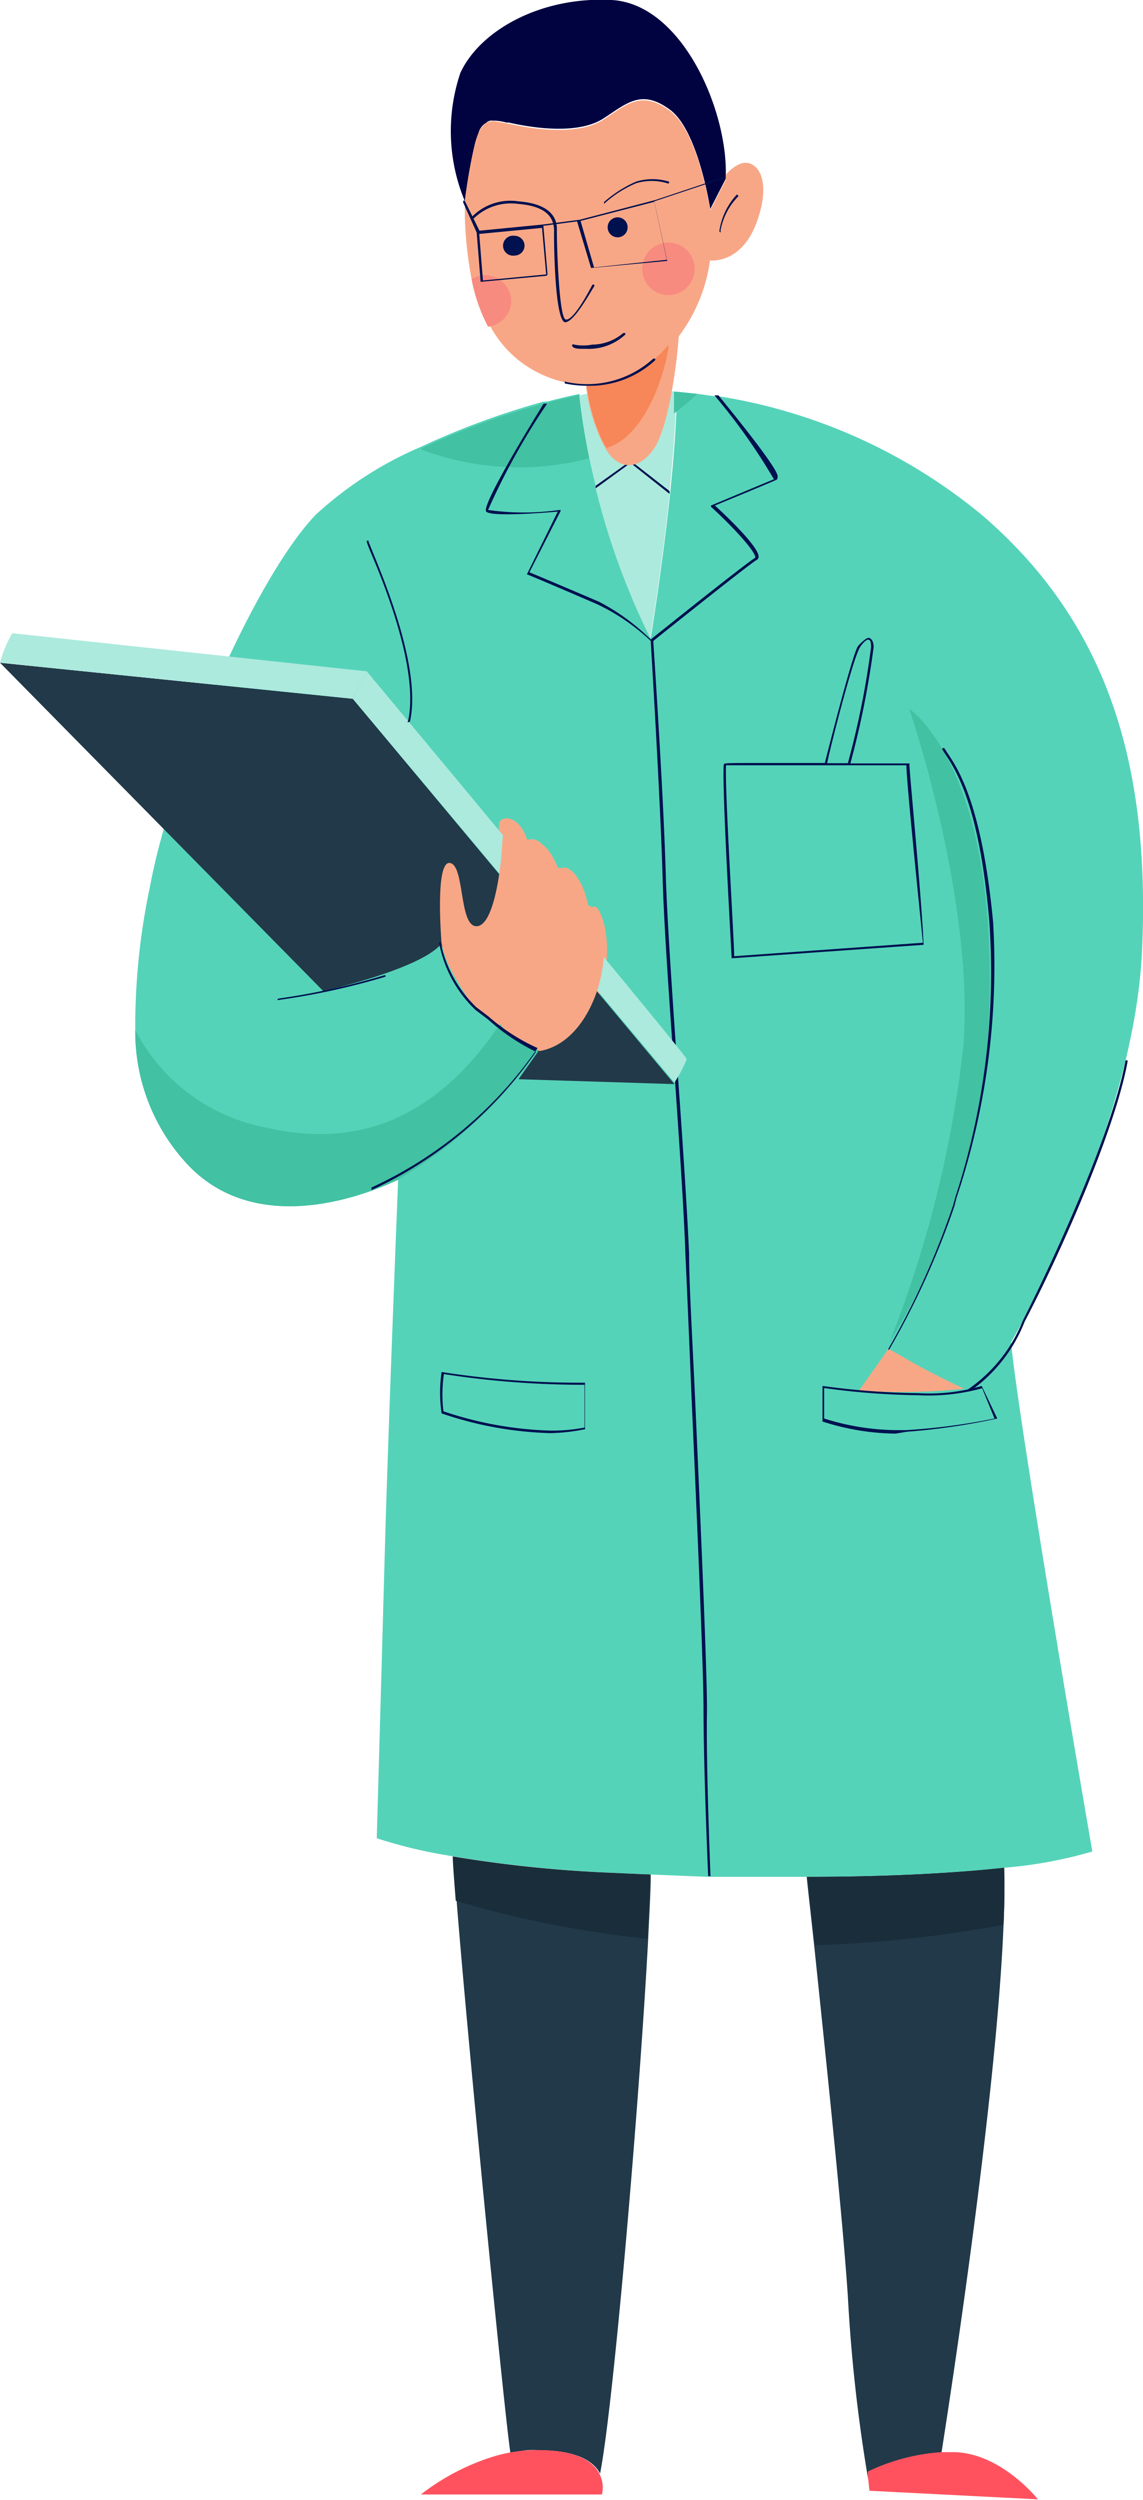 <?xml version="1.0" encoding="UTF-8"?> <svg xmlns="http://www.w3.org/2000/svg" viewBox="0 0 49.18 107.5"> <defs> <style>.cls-1{fill:#55d3b9;}.cls-2{fill:#00114f;}.cls-3{fill:#aceadd;}.cls-4{fill:#213949;}.cls-5{fill:#192e3a;}.cls-6{fill:#f8a786;}.cls-7{fill:#ff525e;}.cls-8{fill:#92f1ff;}.cls-9{fill:#010340;}.cls-10{fill:#f78658;}.cls-11{fill:#42c1a3;}.cls-12{fill:#f88b7f;}</style> </defs> <g id="Layer_2" data-name="Layer 2"> <g id="Layer_1-2" data-name="Layer 1"> <path class="cls-1" d="M49.14,40.86c-.35,7.9-5.64,16.87-5.64,16.87C43.92,61.83,47,79.62,47,79.62a19,19,0,0,1-3.81.7c-2.39.26-5.4.38-8.47.39-1.4,0-2.8,0-4.17,0h-.1L28,80.61l-1.76-.08a54.71,54.71,0,0,1-6.72-.7,20.74,20.74,0,0,1-3.31-.78s.21-7.34.35-12.43.57-15.88.57-15.88h0C15,51.73,10.73,53,8,50a8.36,8.36,0,0,1-2.18-5.7,28.92,28.92,0,0,1,.63-6.16c.92-5,4.52-13.27,7.13-16a15.9,15.9,0,0,1,4.52-2.92,33.76,33.76,0,0,1,5.29-1.95l.15,0c.5-.13.95-.24,1.35-.32h.05c.07.66.2,1.6.43,2.71A31.47,31.47,0,0,0,28,27.44s.93-5.64,1.1-9.66c0-.32,0-.64,0-.94l.94.1.71.1.17,0a23.56,23.56,0,0,1,11.38,5.15C47.73,26.88,49.49,33,49.14,40.86Z"></path> <path class="cls-2" d="M30.57,80.68h-.1c-.06-1.37-.2-5.06-.2-7.17,0-1.76-.28-8.17-.51-13.32-.11-2.66-.21-5-.27-6.27-.06-1.86-.27-4.88-.47-7.79-.23-3.19-.46-6.48-.51-8.41C28.4,34.07,28,27.64,28,27.58a.06.06,0,1,1,.11,0c0,.06.44,6.49.54,10.15.06,1.92.29,5.22.51,8.4.21,2.92.41,5.93.49,7.8,0,1.3.14,3.6.26,6.27.23,5.15.51,11.56.51,13.32C30.38,75.63,30.52,79.33,30.57,80.68Z"></path> <path class="cls-3" d="M29.09,16.84c0,1.26-.13,2.78-.28,4.28,0,0,0,.08,0,.12-.33,3.19-.83,6.2-.83,6.2A31.19,31.19,0,0,1,25.63,21a.52.52,0,0,1,0-.11A30.08,30.08,0,0,1,24.92,17l.36-.07A16.79,16.79,0,0,1,29.09,16.84Z"></path> <path class="cls-2" d="M28.81,21.12s0,.08,0,.12l-1.68-1.33L25.63,21a.52.52,0,0,1,0-.11l1.47-1.05a0,0,0,0,1,.07,0Z"></path> <path class="cls-4" d="M28,80.61c0,.72-.06,1.66-.11,2.76-.37,6.92-1.49,20.07-2.07,23-.26-.49-.93-1-2.64-1a2.66,2.66,0,0,0-1.21.16c-.2-1.06-1.86-17.89-2.32-23.75-.08-1-.13-1.68-.13-1.91a54.71,54.71,0,0,0,6.72.7Z"></path> <path class="cls-4" d="M43.18,82.77c-.3,7.44-2.32,20.47-2.67,22.7a8.59,8.59,0,0,0-3.16.83l0,.29a69.08,69.08,0,0,1-.87-7.85c-.24-3.6-1-10.77-1.45-15.09-.14-1.29-.26-2.33-.32-2.94,3.07,0,6.08-.13,8.47-.39C43.23,81,43.22,81.86,43.18,82.77Z"></path> <path class="cls-5" d="M26.2,80.53l1.76.08c0,.72-.06,1.66-.11,2.76a45.39,45.39,0,0,1-8.24-1.63c-.08-1-.13-1.68-.13-1.91A54.71,54.71,0,0,0,26.2,80.53Z"></path> <path class="cls-5" d="M43.18,82.77a53.27,53.27,0,0,1-8.12.88c-.14-1.29-.26-2.33-.32-2.94,3.07,0,6.08-.13,8.47-.39C43.23,81,43.22,81.86,43.18,82.77Z"></path> <path class="cls-6" d="M19,40.57c-.07-.46-.25-3.53.35-3.46s.78,2.72,1.13,2.72,1-1,1-2.12a15.54,15.54,0,0,1,0-2.33c.17-.39,1.06-.25,1.3,1.13,0,0,.5-1,1.31,1,0,0,.1-.53.67.11a2.91,2.91,0,0,1,.56,1.69s.25-.92.64.32.28,4.87-2.79,5.54a13.78,13.78,0,0,1-2.82-1.94A8.56,8.56,0,0,1,19,40.57Z"></path> <path class="cls-6" d="M38.23,58c-.07.11-1.27,1.8-1.27,1.8a26.44,26.44,0,0,0,4.53-.08s-.71-.31-2-1Z"></path> <path class="cls-4" d="M0,28.5,13.91,42.62s4.1-.92,5.05-2c0,0,2.08,3.53,4.2,4.59l-.85,1.2,6.71.21L15.18,30.05Z"></path> <path class="cls-7" d="M25.78,106.36c-.26-.49-.93-1-2.64-1a6.43,6.43,0,0,0-1.88.27,9.83,9.83,0,0,0-3.15,1.64H25.9A1.29,1.29,0,0,0,25.78,106.36Z"></path> <path class="cls-7" d="M40.88,105.45l-.37,0a8.59,8.59,0,0,0-3.16.83l0,.29.06.54,7.25.37S43,105.38,40.88,105.45Z"></path> <path class="cls-3" d="M0,28.5a5,5,0,0,1,.53-1.27l15.25,1.64-.6,1.18Z"></path> <path class="cls-3" d="M15.78,28.87S29.55,45.39,29.55,45.55a5.93,5.93,0,0,1-.53,1L15.18,30.05Z"></path> <path class="cls-6" d="M19,40.57s-.3-3.53.35-3.46.39,2.67,1.13,2.72,1.06-2.33,1.12-3.39.21-1.69,1-.26c0,0,.69-.58,1.27,1.16,0,0,1-.32,1.43,1.59,0,0,.74.16.69,2s-1.08,4-2.79,4.27C23.16,45.16,19.6,43.48,19,40.57Z"></path> <path class="cls-8" d="M20.9,5.29a.66.66,0,0,1,.41-.06l-.12,0A.33.33,0,0,0,20.9,5.29Z"></path> <path class="cls-9" d="M26.32,0c-3.07-.16-5.67,1.32-6.51,3.13A7.83,7.83,0,0,0,20,8.65h0s.15-1.24.41-2.35a3.36,3.36,0,0,1,.18-.58.72.72,0,0,1,.33-.44.33.33,0,0,1,.29-.09l.12,0a2.47,2.47,0,0,1,.46.08l.1,0c1.24.28,3.05.49,4.08-.18s1.64-1.27,2.86-.37,1.73,4.27,1.73,4.27l.67-1.31c0-.07,0-.14,0-.21C31.27,4.65,29.32.17,26.32,0Z"></path> <path class="cls-6" d="M29.21,14.39c-.09,1.38-.46,4-1.07,4.9s-1.5,1-2.09,0c0-.06-.07-.12-.1-.19a7.68,7.68,0,0,1-.73-2.47.13.13,0,0,1,0-.06,4.76,4.76,0,0,0,1.19-.12h0a4.18,4.18,0,0,0,2-1.05c.12-.12.23-.24.34-.37A6.75,6.75,0,0,0,29.21,14.39Z"></path> <path class="cls-6" d="M32.55,9.58c-.67,1.8-2,1.62-2,1.62a7,7,0,0,1-1.29,3.19,8,8,0,0,1-.82,1,4.36,4.36,0,0,1-3.18,1.17,5,5,0,0,1-2.86-1,4.84,4.84,0,0,1-1.29-1.5A7.2,7.2,0,0,1,20.29,12,16.79,16.79,0,0,1,20,9.3c0-.22,0-.44,0-.65h0s.15-1.24.41-2.35a3.36,3.36,0,0,1,.18-.58,1.07,1.07,0,0,1,.33-.44.66.66,0,0,1,.41-.06l.56.1c1.24.28,3.05.49,4.08-.18s1.64-1.27,2.86-.37,1.73,4.27,1.73,4.27l.67-1.31a1.48,1.48,0,0,0,0-.21,1.52,1.52,0,0,1,.69-.5C32.62,6.86,33.22,7.78,32.55,9.58Z"></path> <path class="cls-10" d="M28.76,14.84l0,.16c-.43,2.33-1.56,4-2.68,4.26,0-.06-.07-.12-.1-.19a7.68,7.68,0,0,1-.73-2.47,4.05,4.05,0,0,0,1.18-.18h0A5.25,5.25,0,0,0,28.76,14.84Z"></path> <path class="cls-11" d="M24.92,17c.07.66.2,1.6.43,2.71a11.89,11.89,0,0,1-7.27-.4A32,32,0,0,1,24.87,17Z"></path> <path class="cls-11" d="M30,16.94a10.58,10.58,0,0,1-1,.84c0-.32,0-.64,0-.94Z"></path> <path class="cls-11" d="M23.16,45.16a19.19,19.19,0,0,1-6.07,5.58h0C15,51.73,10.73,53,8,50a8.36,8.36,0,0,1-2.18-5.7,8,8,0,0,0,5.64,4.19c5.83,1.37,8.79-2.65,10.06-4.45A2.93,2.93,0,0,0,23.16,45.16Z"></path> <path class="cls-11" d="M38.27,57.73a29.06,29.06,0,0,0,4.31-15.46c.07-9.46-3.46-11.79-3.46-11.79S41.94,38.67,41.45,45A49.29,49.29,0,0,1,38.27,57.73Z"></path> <path class="cls-2" d="M31,10h0a0,0,0,0,1-.05-.05,2.91,2.91,0,0,1,.76-1.59,0,0,0,0,1,.07.07A2.8,2.8,0,0,0,31,9.93.06.06,0,0,1,31,10Z"></path> <path class="cls-2" d="M24.31,13.86h0c-.46-.1-.48-3.69-.47-3.93,0-.69-.48-1.07-1.53-1.16a2.29,2.29,0,0,0-1.92.62,0,0,0,0,1-.07,0,.05.05,0,0,1,0-.08,2.32,2.32,0,0,1,2-.65c1.4.11,1.67.75,1.64,1.26,0,.79.1,3.76.38,3.82s.83-.88,1.14-1.48a.05.05,0,1,1,.09.05C25.39,12.58,24.7,13.86,24.31,13.86Z"></path> <path class="cls-2" d="M25.21,15H25c-.32,0-.36-.09-.37-.1a.06.06,0,0,1,0-.08.06.06,0,0,1,.08,0,2,2,0,0,0,.77,0,2.1,2.1,0,0,0,1.34-.5,0,0,0,0,1,.07,0,.05.05,0,0,1,0,.08A2.31,2.31,0,0,1,25.21,15Z"></path> <path class="cls-2" d="M26,8.76h0a.06.06,0,0,1,0-.08,5.29,5.29,0,0,1,1.37-.87,2.4,2.4,0,0,1,1.41,0,.06.06,0,0,1,0,.07.06.06,0,0,1-.07,0,2.34,2.34,0,0,0-1.34,0,4.86,4.86,0,0,0-1.34.85Z"></path> <path class="cls-2" d="M25.3,16.59a4.84,4.84,0,0,1-1-.1s0,0,0-.07,0,0,.05,0h0a4.23,4.23,0,0,0,3.76-1,0,0,0,0,1,.07,0,.06.06,0,0,1,0,.08A4.15,4.15,0,0,1,25.3,16.59Z"></path> <path class="cls-2" d="M33.41,20.63c-.24.12-2.22.93-2.65,1.11.38.34,1.92,1.79,1.88,2.21a.15.15,0,0,1-.07.12c-.39.23-4.48,3.51-4.52,3.54l0,0,0,0A8.92,8.92,0,0,0,25.73,26c-1.08-.47-3-1.29-3.06-1.3s0,0,0,0a0,0,0,0,1,0,0L24,22c-.66.06-2.87.23-3.08,0s1.63-3.28,2.47-4.64l.15,0A29.48,29.48,0,0,0,21,21.93a10.91,10.91,0,0,0,3.07,0,0,0,0,0,1,.05,0,0,0,0,0,1,0,.05l-1.34,2.63c.32.13,2,.84,3,1.27A9.23,9.23,0,0,1,28,27.5c.43-.35,4.11-3.29,4.5-3.52l0,0c0-.31-1.13-1.48-1.91-2.19,0,0,0,0,0-.05s0,0,0,0,2.39-1,2.71-1.13A25.6,25.6,0,0,0,30.74,17l.17,0c.91,1.11,2.61,3.23,2.55,3.5C33.45,20.6,33.44,20.62,33.41,20.63Z"></path> <path class="cls-2" d="M17.56,31.06h0s-.05,0,0-.06c.47-2.16-1-5.82-1.59-7.2-.21-.51-.2-.51-.18-.55a0,0,0,0,1,.07,0,0,0,0,0,1,0,.05s.1.24.19.47c.57,1.39,2.08,5.07,1.59,7.26A0,0,0,0,1,17.56,31.06Z"></path> <path class="cls-2" d="M39.13,32.89h0a.07.07,0,0,0,0-.06h-.24l-1.9,0h-.4a38,38,0,0,0,1-5c0-.24-.09-.37-.2-.4s-.44.3-.49.38c-.28.53-1.29,4.53-1.41,5H32.81c-1.66,0-1.66,0-1.67.08-.08,1,.33,8,.34,8.32a.05.05,0,0,0,0,0h0l8.26-.58,0,0s0,0,0,0C39.65,38.52,39.12,33.11,39.13,32.89ZM37,27.84c.09-.15.27-.35.37-.33s.1.13.11.31a36.25,36.25,0,0,1-1,5h-.89C35.7,32.24,36.69,28.34,37,27.84ZM31.59,41.12c0-.66-.41-7.16-.35-8.21.1,0,.44,0,1.57,0s2.46,0,3.68,0H39c0,.63.44,4.95.71,7.63Z"></path> <path class="cls-2" d="M23.68,61.63A15.72,15.72,0,0,1,19,60.78s0,0,0,0A6.16,6.16,0,0,1,19,59a.08.08,0,0,1,0,0h0a38.42,38.42,0,0,0,6.09.46h.08s0,0,0,0,0,0,0,0v1.94a.07.07,0,0,1,0,.06A8.16,8.16,0,0,1,23.68,61.63Zm-4.6-.94a15.68,15.68,0,0,0,4.6.83,7.45,7.45,0,0,0,1.47-.13V59.55h0a39.27,39.27,0,0,1-6.05-.46A6,6,0,0,0,19.08,60.69Z"></path> <path class="cls-2" d="M38.53,61.65a10.54,10.54,0,0,1-3.14-.52s0,0,0-.05V59.6s0,0,0,0,0,0,0,0a32.87,32.87,0,0,0,4.11.31,8.06,8.06,0,0,0,2.74-.31h0l0,0L42.91,61v0a.05.05,0,0,1,0,0,28.11,28.11,0,0,1-3.89.57ZM35.46,61a10.59,10.59,0,0,0,3.07.5l.45,0A27.1,27.1,0,0,0,42.79,61l-.53-1.3a8.62,8.62,0,0,1-2.73.3,32.15,32.15,0,0,1-4.07-.31Z"></path> <path class="cls-2" d="M38.23,58.06h0s0-.05,0-.07A34.56,34.56,0,0,0,41,51.86l.11-.39a31.22,31.22,0,0,0,1.46-11.81c-.42-5-1.44-6.55-1.93-7.28l-.09-.14a.05.05,0,0,1,.09-.05.85.85,0,0,1,.09.14c.5.73,1.52,2.26,2,7.32A31.39,31.39,0,0,1,41.16,51.5l-.1.39A34.93,34.93,0,0,1,38.28,58S38.25,58.06,38.23,58.06Z"></path> <path class="cls-2" d="M41.66,59.81a.05.05,0,0,1,0,0,.07.07,0,0,1,0-.07A6.5,6.5,0,0,0,44,56.81c1.38-2.72,3.86-8.14,4.42-11.17a.05.05,0,0,1,.1,0c-.56,3.05-3,8.47-4.43,11.19a6.55,6.55,0,0,1-2.36,3Z"></path> <path class="cls-2" d="M16,51.24a.07.07,0,0,1,0,0,.06.06,0,0,1,0-.07,17.49,17.49,0,0,0,7.06-5.94A8.9,8.9,0,0,1,21,43.84l-.53-.4a5.32,5.32,0,0,1-1.57-2.86s0,0,0-.06a0,0,0,0,1,.06,0,5.31,5.31,0,0,0,1.53,2.79l.54.41a8.43,8.43,0,0,0,2.1,1.35s0,0,0,0,0,0,0,0a17.65,17.65,0,0,1-7.15,6Z"></path> <path class="cls-2" d="M12,43a.05.05,0,0,1-.06,0,.06.06,0,0,1,.05-.06,30.37,30.37,0,0,0,4.54-1,0,0,0,0,1,.06,0,0,0,0,0,1,0,.06A30.59,30.59,0,0,1,12,43Z"></path> <path class="cls-2" d="M22.57,10.56a.43.43,0,0,1-.43.43.43.43,0,1,1,0-.85A.43.43,0,0,1,22.57,10.56Z"></path> <path class="cls-2" d="M27,9.71a.43.43,0,1,1-.85,0,.43.43,0,0,1,.85,0Z"></path> <path class="cls-12" d="M27.63,11.56a1.13,1.13,0,1,1,2.26,0,1.13,1.13,0,1,1-2.26,0Z"></path> <path class="cls-12" d="M22,12.94a1.13,1.13,0,0,1-1,1.11A7.2,7.2,0,0,1,20.29,12a1.2,1.2,0,0,1,.6-.17A1.14,1.14,0,0,1,22,12.94Z"></path> <path class="cls-2" d="M31.2,7.6l-3,1-3.26.85-1.54.2-2.77.27L20,8.64a.05.05,0,0,0-.07,0,0,0,0,0,0,0,.07L20.51,10l.17,2.12a.05.05,0,0,0,0,0h0l2.83-.26a0,0,0,0,0,.05-.05l-.18-2.1,1.45-.19.6,2s0,0,.05,0h0l3.23-.3,0,0a.06.06,0,0,0,0,0l-.56-2.56,3-1a.05.05,0,0,0,0-.07S31.22,7.59,31.2,7.6ZM20.78,12.06l-.16-2,2.7-.26.18,2Zm4.78-.56-.58-2,3.17-.82.54,2.49Z"></path> </g> </g> </svg> 